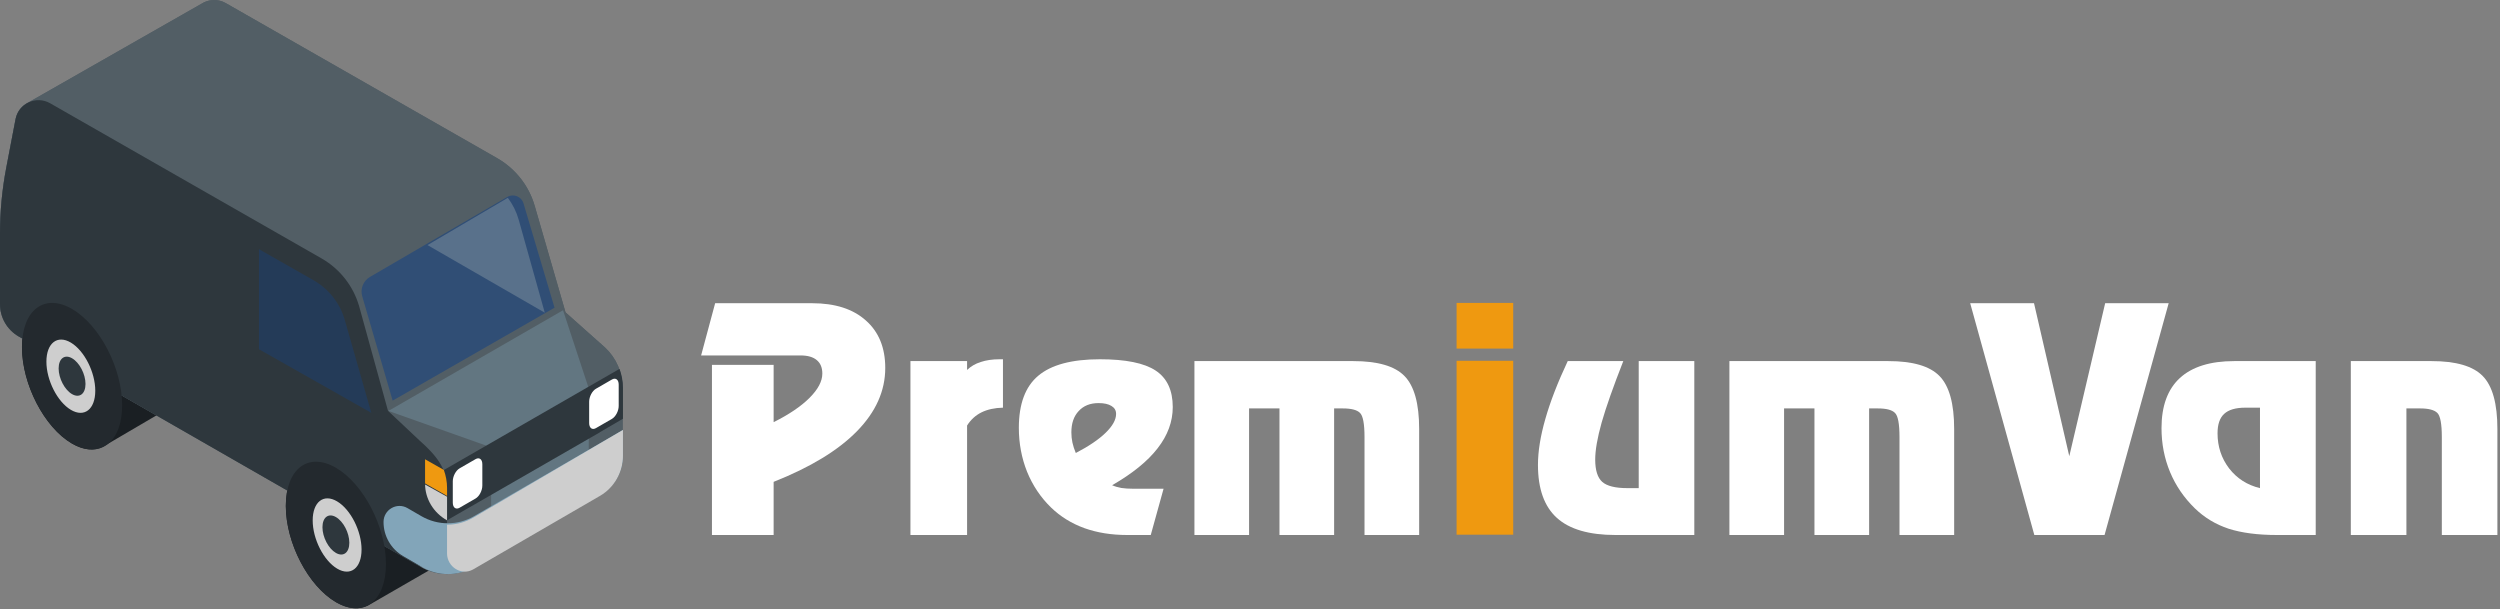 <svg width="119" height="29" viewBox="0 0 119 29" fill="none" xmlns="http://www.w3.org/2000/svg">
<rect x="0" y="0" width="119" height="29" fill="#808080" stroke="none"/>
<path d="M17.52 28.824C17.56 28.804 17.599 28.782 17.636 28.757L20.931 26.856L17.982 24.783C17.549 23.7 16.826 22.738 16.007 22.265C14.681 21.5 13.605 22.312 13.605 24.08C13.605 25.848 14.681 27.901 16.007 28.666C16.581 28.997 17.107 29.033 17.52 28.824H17.52Z" fill="#1A1F23"/>
<path d="M4.9 21.266C4.939 21.246 4.977 21.224 5.014 21.199L8.256 19.298L5.354 17.225C4.927 16.142 4.216 15.179 3.411 14.707C2.105 13.942 1.046 14.754 1.046 16.522C1.046 18.289 2.105 20.343 3.411 21.108C3.975 21.439 4.493 21.475 4.9 21.266Z" fill="#1A1F23"/>
<path d="M29.639 20.492V18.462C29.639 17.746 29.335 17.046 28.814 16.555C28.665 16.416 26.919 14.867 26.919 14.867L25.452 9.799C25.176 8.844 24.54 8.033 23.677 7.536L10.75 0.15C10.366 -0.071 9.923 -0.036 9.589 0.179L1.329 4.888C1.037 5.036 0.809 5.31 0.74 5.669L0.298 7.978C0.1 9.014 0 10.066 0 11.121V14.477C0 15.109 0.338 15.693 0.886 16.01C0.886 16.01 20.129 27.039 20.132 27.04C20.492 27.227 20.884 27.325 21.279 27.326C21.712 27.328 22.145 27.218 22.534 26.997L28.559 23.567C29.235 23.182 29.652 22.466 29.652 21.69V20.484L29.639 20.492Z" fill="#525E65"/>
<path d="M29.639 20.492V18.462C29.639 17.746 29.335 17.046 28.814 16.555C28.665 16.416 26.919 14.867 26.919 14.867L25.452 9.799C25.176 8.844 24.54 8.033 23.677 7.536L10.75 0.15C10.366 -0.071 9.923 -0.036 9.589 0.179L1.329 4.888C1.037 5.036 0.809 5.31 0.74 5.669L0.298 7.978C0.1 9.014 0 10.066 0 11.121V14.477C0 15.109 0.338 15.693 0.886 16.01C0.886 16.01 20.129 27.039 20.132 27.04C20.492 27.227 20.884 27.325 21.279 27.326C21.712 27.328 22.145 27.218 22.534 26.997L28.559 23.567C29.235 23.182 29.652 22.466 29.652 21.69V20.484L29.639 20.492Z" fill="#525E65"/>
<path d="M28.024 18.485L26.8 14.768L18.489 19.56L23.378 21.294V26.047L28.024 23.369V18.485Z" fill="#627681"/>
<path d="M2.39 4.917L15.317 12.307C16.18 12.804 16.816 13.615 17.093 14.57L18.469 19.555L19.965 20.963C20.753 21.661 21.28 22.298 21.28 23.236V25.961C21.28 26.742 20.431 27.231 19.753 26.84L0.886 16.015C0.338 15.699 0 15.114 0 14.482V11.125C0 10.07 0.1 9.017 0.298 7.981L0.74 5.671C0.884 4.92 1.727 4.535 2.39 4.917Z" fill="#2E373D"/>
<path d="M23.407 24.083L22.565 24.571C22.177 24.796 21.745 24.908 21.313 24.908C20.881 24.908 20.448 24.795 20.061 24.571L19.397 24.186C18.89 23.892 18.256 24.259 18.256 24.847C18.256 25.517 18.613 26.136 19.191 26.471C19.806 26.828 20.165 27.037 20.17 27.039C20.529 27.226 20.92 27.325 21.313 27.326C21.744 27.328 22.175 27.218 22.562 26.996L28.564 23.556C29.237 23.171 29.652 22.453 29.652 21.675V20.466L23.407 24.083Z" fill="#82A5B9"/>
<path d="M23.383 24.139L22.536 24.635C22.147 24.863 21.713 24.977 21.279 24.976V26.338C21.279 26.986 21.966 27.422 22.522 27.104C22.526 27.101 22.53 27.099 22.534 27.097L28.559 23.604C29.235 23.213 29.652 22.483 29.652 21.694V20.466L23.383 24.139Z" fill="#CECECE"/>
<path d="M18.69 19.07L26.396 14.646L24.919 9.681C24.822 9.352 24.44 9.202 24.143 9.375L17.611 13.181C17.291 13.368 17.138 13.748 17.242 14.103L18.69 19.07Z" fill="#304E75"/>
<path d="M5.814 19.293C5.814 21.061 4.747 21.873 3.43 21.108C2.114 20.343 1.046 18.289 1.046 16.522C1.046 14.754 2.114 13.942 3.43 14.707C4.747 15.472 5.814 17.526 5.814 19.293Z" fill="#23292E"/>
<path d="M4.535 18.6C4.535 19.484 4.014 19.89 3.372 19.508C2.73 19.125 2.209 18.098 2.209 17.215C2.209 16.331 2.73 15.925 3.372 16.307C4.014 16.69 4.535 17.716 4.535 18.6Z" fill="#CECECE"/>
<path d="M4.07 18.277C4.07 18.748 3.784 18.965 3.43 18.761C3.077 18.557 2.791 18.009 2.791 17.538C2.791 17.067 3.077 16.85 3.43 17.054C3.784 17.258 4.07 17.806 4.07 18.277Z" fill="#2E373D"/>
<path d="M29.652 18.457C29.652 18.145 29.592 17.843 29.488 17.559L21.13 22.371L20.233 21.855V22.972C20.233 23.713 20.63 24.398 21.274 24.768L22.315 24.168V24.169L28.559 20.576L28.56 20.569L29.652 19.932V18.457Z" fill="#2E373D"/>
<path d="M12.326 16.624L17.675 19.652L16.412 15.23C16.184 14.431 15.648 13.751 14.918 13.336L12.326 11.861V16.624Z" fill="#243B58"/>
<path d="M21.28 23.605V23.225C21.28 22.929 21.223 22.641 21.127 22.369L20.233 21.861V22.97C20.233 22.985 20.236 22.998 20.236 23.012L21.28 23.605Z" fill="#EF9910"/>
<path d="M20.233 23.024C20.233 23.743 20.632 24.408 21.28 24.768V23.644L20.236 23.064C20.236 23.051 20.233 23.037 20.233 23.024Z" fill="#CECECE"/>
<path d="M25.931 14.884L24.692 10.466C24.585 10.084 24.407 9.73 24.175 9.419C24.166 9.424 24.156 9.426 24.147 9.431L20.349 11.666L25.931 14.884Z" fill="#59718B"/>
<path d="M18.372 26.852C18.372 28.619 17.305 29.431 15.989 28.666C14.672 27.901 13.605 25.847 13.605 24.08C13.605 22.312 14.672 21.5 15.989 22.265C17.305 23.031 18.372 25.084 18.372 26.852Z" fill="#23292E"/>
<path d="M17.21 26.158C17.21 27.042 16.689 27.449 16.047 27.066C15.405 26.683 14.884 25.656 14.884 24.773C14.884 23.889 15.405 23.483 16.047 23.866C16.689 24.248 17.21 25.275 17.21 26.158Z" fill="#CECECE"/>
<path d="M16.628 25.835C16.628 26.307 16.342 26.523 15.989 26.319C15.635 26.115 15.349 25.567 15.349 25.096C15.349 24.625 15.635 24.408 15.989 24.612C16.342 24.816 16.628 25.364 16.628 25.835Z" fill="#2E373D"/>
<path d="M22.637 23.729L21.875 24.169C21.697 24.271 21.553 24.162 21.553 23.925V22.909C21.553 22.672 21.697 22.397 21.875 22.294L22.637 21.855C22.815 21.752 22.959 21.861 22.959 22.098V23.114C22.959 23.351 22.815 23.626 22.637 23.729Z" fill="white"/>
<path d="M29.128 19.939L28.366 20.379C28.188 20.482 28.044 20.372 28.044 20.136V19.12C28.044 18.883 28.188 18.607 28.366 18.505L29.128 18.065C29.306 17.962 29.45 18.071 29.45 18.308V19.324C29.45 19.561 29.306 19.836 29.128 19.939Z" fill="white"/>
<path d="M111.899 17.188H115.737C116.904 17.188 117.718 17.425 118.179 17.9C118.644 18.375 118.876 19.216 118.876 20.422V25.466H116.231V20.807C116.231 20.173 116.158 19.787 116.013 19.652C115.868 19.511 115.596 19.441 115.199 19.441H114.545V25.466H111.899V17.188Z" fill="white"/>
<path d="M106.878 19.405C106.417 19.405 106.081 19.504 105.867 19.703C105.659 19.896 105.555 20.204 105.555 20.626C105.555 21.255 105.739 21.813 106.107 22.297C106.48 22.777 106.97 23.089 107.575 23.235V19.405H106.878ZM108.382 25.466C107.471 25.466 106.706 25.366 106.085 25.168C105.47 24.964 104.935 24.642 104.479 24.201C103.961 23.697 103.566 23.121 103.295 22.472C103.023 21.817 102.888 21.12 102.888 20.378C102.888 19.327 103.178 18.532 103.76 17.995C104.346 17.457 105.211 17.188 106.354 17.188H110.228V25.466H108.382Z" fill="white"/>
<path d="M93.781 14.433H96.819L98.498 21.715L100.206 14.433H103.229L100.177 25.466H96.834L93.781 14.433Z" fill="white"/>
<path d="M82.32 17.188H89.879C91.046 17.188 91.86 17.425 92.321 17.9C92.786 18.375 93.018 19.216 93.018 20.422V25.466H90.416V20.807C90.416 20.173 90.344 19.787 90.198 19.652C90.058 19.511 89.787 19.441 89.384 19.441H88.97V25.466H86.368V19.441H84.922V25.466H82.32V17.188Z" fill="white"/>
<path d="M76.899 25.466C75.639 25.466 74.709 25.195 74.108 24.652C73.507 24.109 73.207 23.269 73.207 22.13C73.207 21.49 73.323 20.764 73.556 19.95C73.788 19.131 74.144 18.21 74.624 17.188H77.269C76.79 18.409 76.446 19.385 76.237 20.117C76.034 20.844 75.932 21.43 75.932 21.876C75.932 22.384 76.044 22.738 76.266 22.937C76.489 23.135 76.889 23.235 77.466 23.235H78.003V17.188H80.649V25.466H76.899Z" fill="white"/>
<path d="M69.333 14.419H72.029V16.592H69.333V14.419ZM69.333 17.173H72.029V25.451H69.333V17.173Z" fill="#EF9910"/>
<path d="M56.855 17.188H64.413C65.581 17.188 66.394 17.425 66.855 17.9C67.32 18.375 67.552 19.216 67.552 20.422V25.466H64.951V20.807C64.951 20.173 64.878 19.787 64.733 19.652C64.592 19.511 64.321 19.441 63.919 19.441H63.504V25.466H60.903V19.441H59.456V25.466H56.855V17.188Z" fill="white"/>
<path d="M51.208 21.563C51.823 21.243 52.295 20.924 52.625 20.604C52.959 20.279 53.126 19.979 53.126 19.703C53.126 19.538 53.054 19.412 52.908 19.325C52.763 19.233 52.557 19.187 52.291 19.187C51.893 19.187 51.578 19.313 51.346 19.565C51.113 19.812 50.997 20.151 50.997 20.582C50.997 20.747 51.014 20.909 51.048 21.069C51.082 21.224 51.135 21.389 51.208 21.563ZM53.65 25.466C52.903 25.466 52.225 25.357 51.615 25.139C51.004 24.916 50.476 24.589 50.03 24.158C49.536 23.678 49.156 23.111 48.889 22.457C48.628 21.803 48.497 21.105 48.497 20.364C48.497 19.23 48.804 18.404 49.42 17.886C50.04 17.363 51.019 17.101 52.356 17.101C53.582 17.101 54.466 17.28 55.009 17.639C55.551 17.997 55.823 18.576 55.823 19.376C55.823 20.068 55.583 20.723 55.103 21.338C54.628 21.953 53.906 22.539 52.937 23.097C53.068 23.155 53.214 23.198 53.373 23.227C53.538 23.252 53.73 23.264 53.947 23.264H55.386L54.776 25.466H53.65Z" fill="white"/>
<path d="M43.337 17.188H46.033V17.61C46.208 17.44 46.423 17.314 46.68 17.232C46.942 17.144 47.242 17.101 47.581 17.101H47.741V19.405C47.344 19.414 47.002 19.489 46.716 19.63C46.435 19.77 46.208 19.979 46.033 20.255V25.466H43.337V17.188Z" fill="white"/>
<path d="M33.889 25.466V17.369H36.825V20.095C37.561 19.727 38.131 19.341 38.533 18.939C38.94 18.532 39.143 18.147 39.143 17.784C39.143 17.503 39.056 17.29 38.882 17.144C38.707 16.994 38.448 16.919 38.104 16.919H33.373L34.041 14.433H38.656C39.751 14.433 40.604 14.707 41.215 15.255C41.83 15.797 42.138 16.551 42.138 17.515C42.138 18.605 41.689 19.608 40.793 20.524C39.897 21.439 38.574 22.244 36.825 22.936V25.466H33.889Z" fill="white"/>
</svg>
